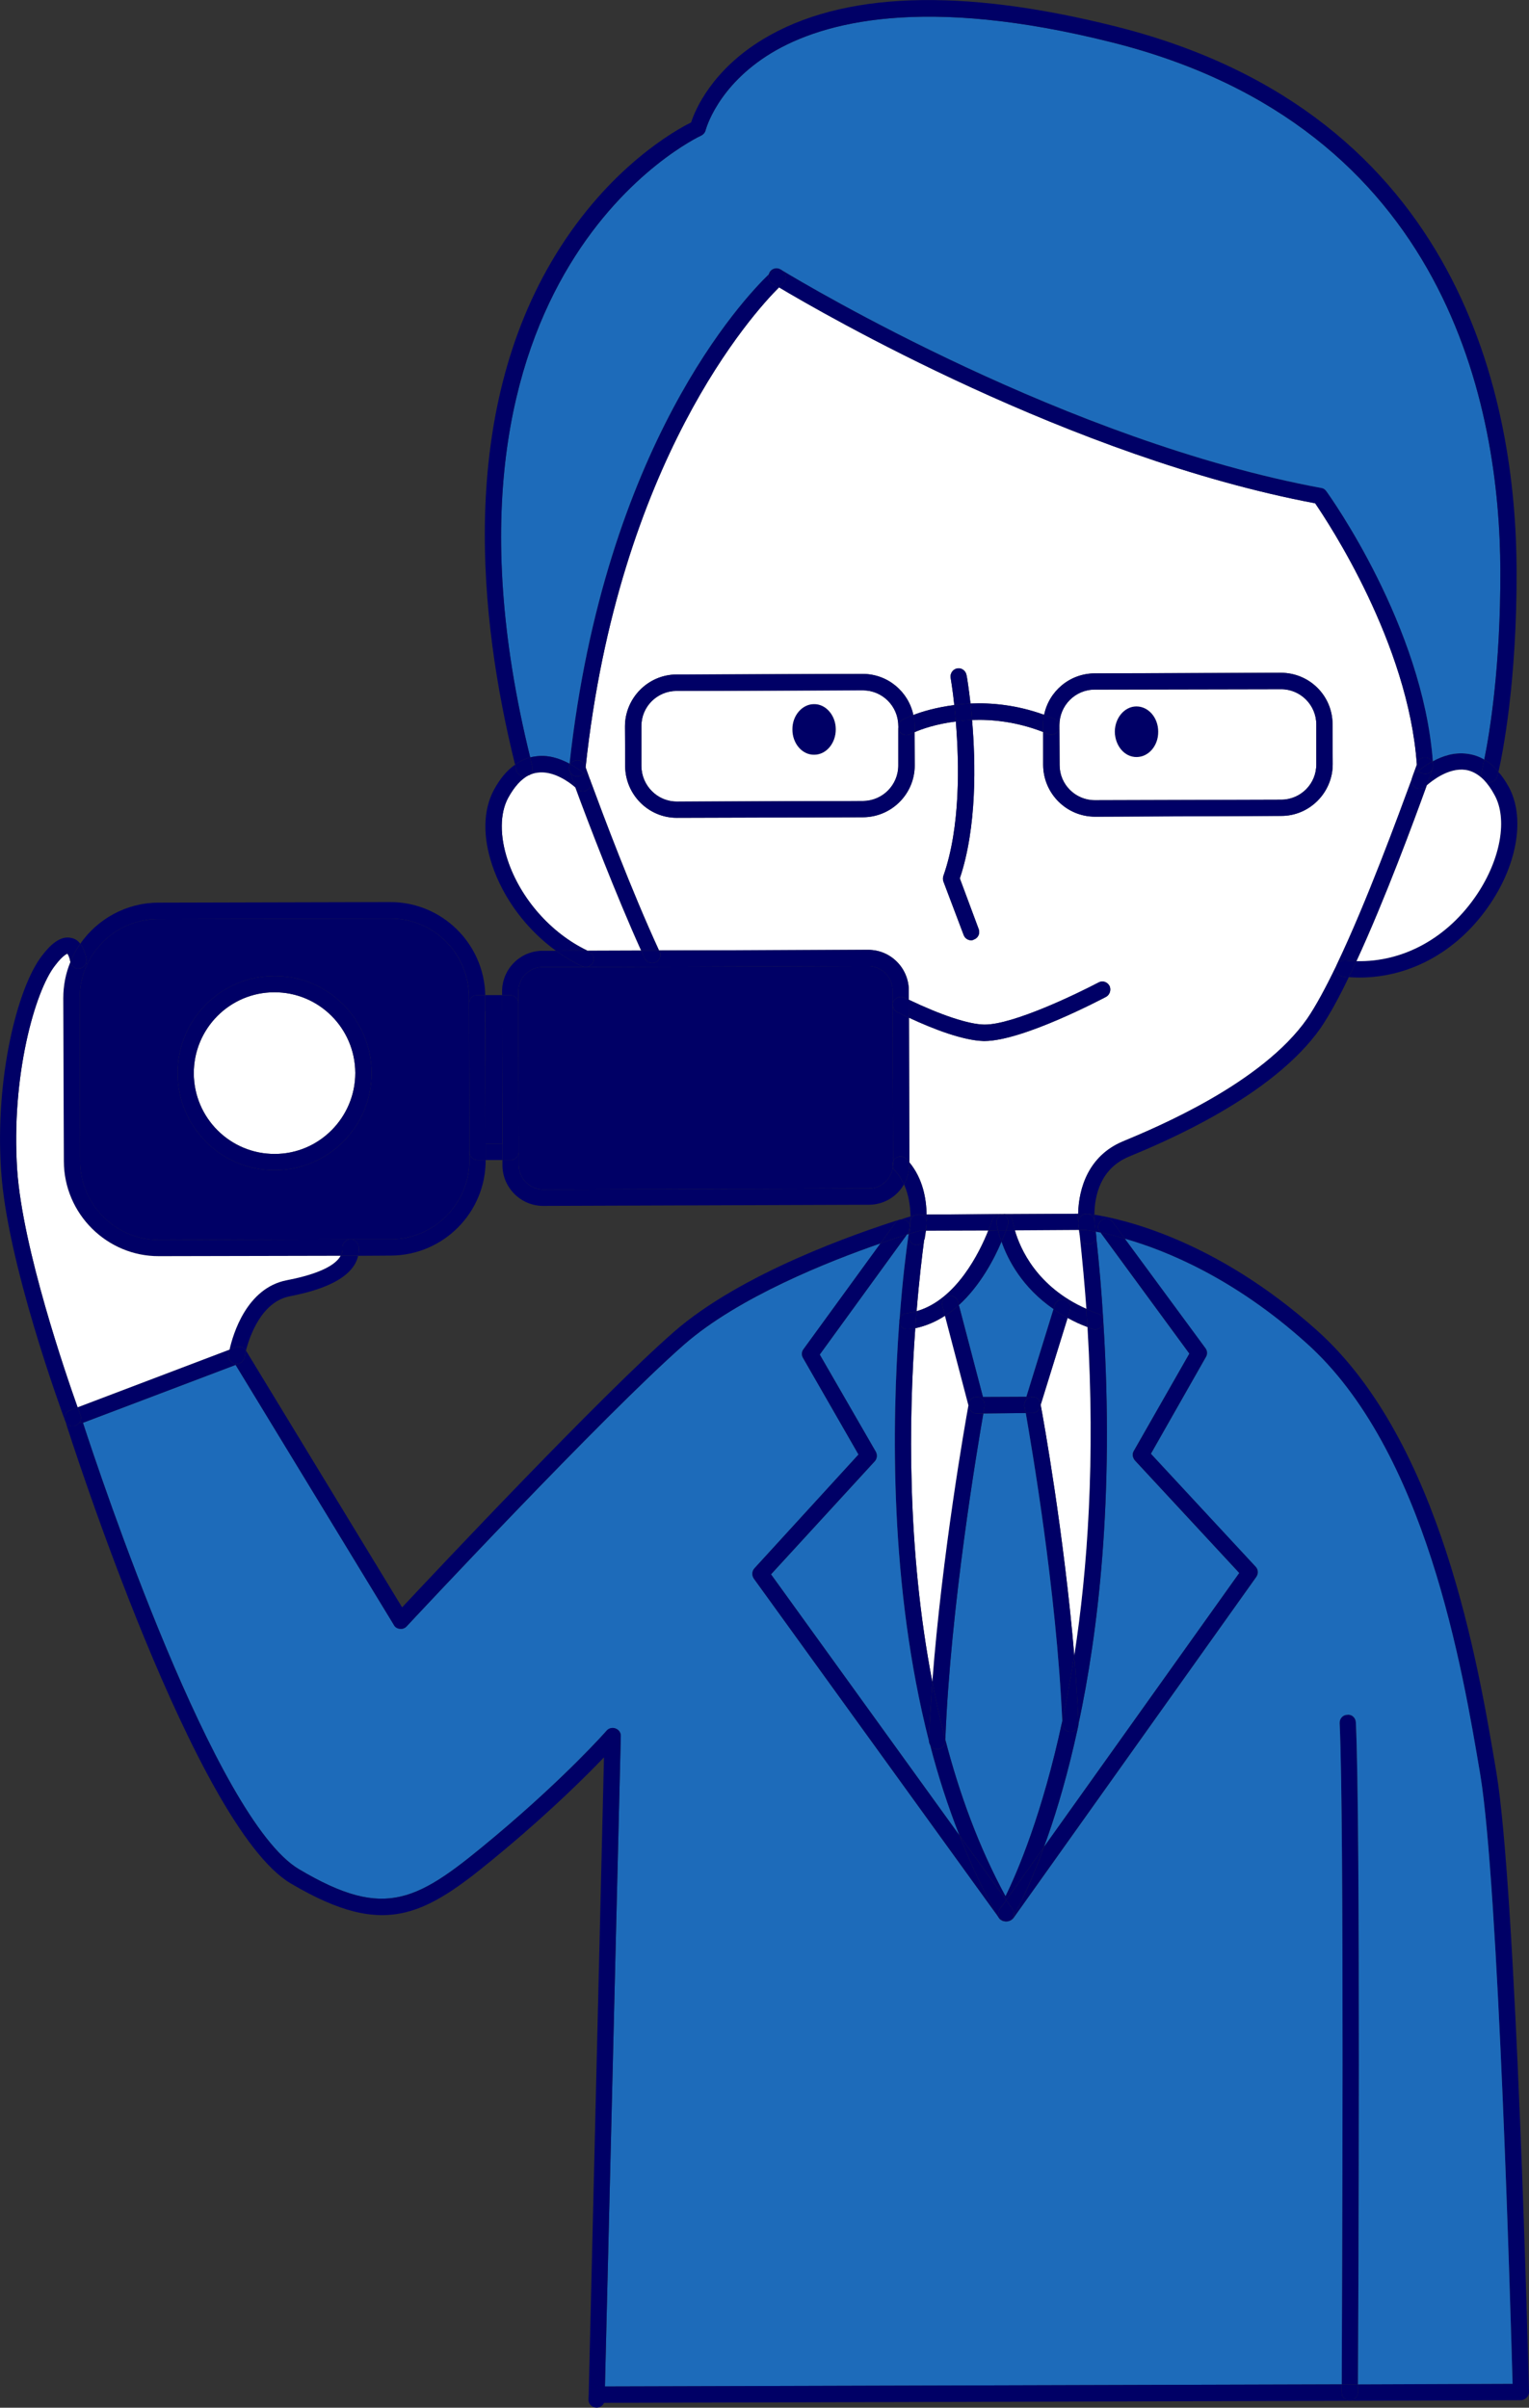 <?xml version="1.0" encoding="UTF-8"?> <!-- Generator: Adobe Illustrator 16.0.0, SVG Export Plug-In . SVG Version: 6.00 Build 0) --> <svg xmlns="http://www.w3.org/2000/svg" xmlns:xlink="http://www.w3.org/1999/xlink" id="レイヤー_1" x="0px" y="0px" width="80px" height="126px" viewBox="0 0 80 126" xml:space="preserve"><rect x="0" y="0" width="80" height="126" fill="#333333" stroke="none"/> <g id="XMLID_1_"> <g id="XMLID_2_"> <path fill="#FFFFFF" d="M32.709,40.098c0.011,1.49,1.221,2.7,2.7,2.7l9.75-0.03c1.49-0.01,2.7-1.22,2.7-2.71l-0.01-1.74 c0.359-0.16,1.12-0.43,2.16-0.56c0.18,2.18,0.25,5.53-0.65,8.081c-0.03,0.09-0.03,0.199,0,0.289l1.06,2.801 c0.061,0.17,0.221,0.279,0.391,0.279c0.05,0,0.1-0.01,0.149-0.04c0.221-0.079,0.33-0.319,0.25-0.54l-0.989-2.659 c0.899-2.69,0.83-6.07,0.64-8.291c1.08-0.04,2.36,0.1,3.72,0.63v1.729c0.011,1.49,1.221,2.7,2.71,2.7l9.75-0.04 c1.48,0,2.69-1.22,2.69-2.71l-0.01-2.09c0-1.49-1.21-2.69-2.7-2.69l-9.75,0.03c-1.311,0.01-2.39,0.94-2.64,2.17 c-1.41-0.51-2.73-0.64-3.851-0.59c-0.1-0.86-0.189-1.42-0.21-1.49c-0.04-0.23-0.26-0.39-0.479-0.35 c-0.24,0.04-0.391,0.27-0.351,0.5c0,0.02,0.101,0.56,0.19,1.42c-0.94,0.12-1.681,0.34-2.141,0.52c-0.26-1.23-1.35-2.15-2.649-2.15 l-9.75,0.03c-1.48,0.01-2.69,1.23-2.69,2.72L32.709,40.098z M30.87,40.798c-0.109-0.311-0.2-0.54-0.229-0.65 c1.72-16,8.76-23.76,10.12-25.11c2.26,1.35,15.279,8.89,28.05,11.3c0.689,1.01,4.88,7.33,5.32,13.67v0.01 c-0.04,0.109-0.12,0.34-0.24,0.66c-0.01,0.029-0.021,0.06-0.03,0.1v0.01c-0.69,1.87-2.35,6.42-3.92,9.7 c-0.01,0.03-0.021,0.05-0.03,0.07c-0.54,1.12-1.06,2.09-1.52,2.76c-2.37,3.38-7.851,5.67-9.65,6.42c-1.78,0.75-2.3,2.43-2.33,3.78 l-3.77,0.02c0,0-0.01,0-0.021,0c-0.04-0.01-0.08-0.01-0.12,0h-0.17c0,0,0,0-0.01,0l-3.84,0.021c-0.01-0.811-0.19-1.87-0.9-2.73 l-0.02-7.569c1.28,0.6,2.83,1.189,3.899,1.22c0.021,0,0.04,0,0.061,0c2.01-0.01,6.17-2.22,6.35-2.311 c0.2-0.109,0.28-0.369,0.181-0.579c-0.12-0.211-0.37-0.29-0.58-0.171c-1.16,0.61-4.46,2.2-5.94,2.2c-0.02,0-0.04,0-0.05,0 c-0.811-0.02-2.21-0.479-3.93-1.3v-0.479c0-1.181-0.96-2.141-2.131-2.131l-10.939,0.03c-1.46-3.17-2.93-7.1-3.561-8.81 c-0.02-0.04-0.029-0.08-0.039-0.12C30.88,40.808,30.88,40.808,30.87,40.798z"></path> <path fill="#000066" d="M77.66,39.748c0.271,0.16,0.521,0.37,0.74,0.65c-0.03,0.13-0.05,0.2-0.05,0.22 c-0.061,0.19-0.23,0.32-0.42,0.32c-0.03,0-0.07,0-0.11-0.01c-0.07-0.021-0.13-0.061-0.18-0.11c-0.11-0.1-0.16-0.26-0.12-0.41 C77.52,40.398,77.57,40.167,77.66,39.748z"></path> <path fill="#000066" d="M74.98,40.028c0-0.06-0.021-0.12-0.05-0.17c0.01-0.01,0.02-0.02,0.04-0.02 C74.97,39.908,74.98,39.968,74.98,40.028z"></path> <path fill="#000066" d="M74.65,41.098c0.15-0.41,0.25-0.7,0.29-0.83c0-0.01,0.01-0.021,0.01-0.03c0.01-0.01,0.01-0.02,0.01-0.03 c0.011-0.02,0.011-0.05,0.021-0.069c0-0.021,0-0.05,0-0.07c0,0,0-0.01,0-0.03v-0.01c0-0.06-0.01-0.12-0.01-0.189 c0.489-0.271,1.13-0.49,1.81-0.391c0.311,0.04,0.61,0.141,0.88,0.3c-0.09,0.42-0.14,0.65-0.14,0.66 c-0.04,0.15,0.01,0.311,0.12,0.41c-0.3-0.3-0.62-0.479-0.971-0.53C75.77,40.167,74.89,40.888,74.65,41.098z"></path> <path fill="#000066" d="M74.57,40.498c-0.14,0-0.26-0.06-0.34-0.159c0.16-0.141,0.4-0.32,0.7-0.48c0.029,0.05,0.05,0.11,0.05,0.17 v0.01c0,0.021,0,0.03,0,0.03c0,0.021,0,0.05,0,0.07c-0.01,0.02-0.01,0.05-0.021,0.069c0,0.011,0,0.021-0.01,0.03 c0,0.01-0.01,0.021-0.01,0.03c-0.07,0.13-0.2,0.22-0.35,0.229C74.58,40.498,74.57,40.498,74.57,40.498z"></path> <path fill="#000066" d="M73.98,40.558c0.01-0.021,0.1-0.101,0.25-0.22c0.08,0.1,0.2,0.159,0.34,0.159c0,0,0.01,0,0.021,0 c0.149-0.01,0.279-0.1,0.35-0.229c-0.04,0.13-0.14,0.42-0.29,0.83c-0.04,0.04-0.06,0.06-0.06,0.06c-0.171,0.16-0.44,0.17-0.61,0 c-0.1-0.1-0.14-0.24-0.12-0.37v-0.01c0.01-0.04,0.021-0.07,0.03-0.1C73.919,40.627,73.95,40.588,73.98,40.558z"></path> <path fill="#000066" d="M74.16,39.928c0.07-0.221,0.32-0.34,0.54-0.261c0.101,0.03,0.181,0.11,0.23,0.19 c-0.3,0.16-0.54,0.34-0.7,0.48c-0.05-0.07-0.09-0.15-0.09-0.24c0-0.03-0.01-0.061-0.01-0.08v-0.01 C74.15,39.958,74.16,39.938,74.16,39.928z"></path> <path fill="#000066" d="M73.89,40.678c0.12-0.32,0.2-0.551,0.24-0.66c0,0.02,0.01,0.05,0.01,0.08c0,0.09,0.04,0.17,0.09,0.24 c-0.15,0.119-0.24,0.199-0.25,0.22C73.95,40.588,73.919,40.627,73.89,40.678z"></path> <path fill="#000066" d="M71.15,51.158c-0.19,0-0.38-0.01-0.58-0.02c0.14-0.28,0.271-0.561,0.4-0.84 c2.47,0.06,4.8-1.23,6.319-3.511c1.23-1.85,1.601-3.939,0.9-5.189c-0.17-0.32-0.36-0.58-0.55-0.78c0.05,0.05,0.109,0.09,0.18,0.11 c0.04,0.01,0.08,0.01,0.11,0.01c0.189,0,0.359-0.13,0.42-0.32c0-0.02,0.02-0.09,0.05-0.22c0.2,0.22,0.37,0.479,0.54,0.78 c0.85,1.56,0.479,3.949-0.94,6.08C76.35,49.738,73.84,51.148,71.15,51.158z"></path> <path fill="#FFFFFF" d="M77.29,46.788c-1.52,2.28-3.85,3.57-6.319,3.511c1.51-3.271,3.029-7.4,3.68-9.2 c0.24-0.21,1.12-0.931,2.02-0.811c0.351,0.051,0.671,0.23,0.971,0.53c0.189,0.2,0.38,0.46,0.55,0.78 C78.89,42.848,78.52,44.938,77.29,46.788z"></path> <path fill="#000066" d="M70.2,124.778c0.01-3.61,0.141-29.33-0.109-34.6c-0.011-0.24,0.17-0.44,0.409-0.44 c0.23-0.03,0.431,0.16,0.44,0.4c0.25,5.279,0.13,30.95,0.11,34.64H70.2z"></path> <path fill="#000066" d="M70.97,50.298c-0.2,0-0.4-0.011-0.61-0.03c-0.17-0.021-0.34,0.07-0.42,0.22c1.57-3.28,3.229-7.83,3.92-9.7 c-0.02,0.13,0.021,0.271,0.12,0.37c0.17,0.17,0.439,0.16,0.61,0c0,0,0.02-0.02,0.06-0.06C74,42.898,72.48,47.028,70.97,50.298z"></path> <path fill="#000066" d="M69.94,50.488c0.08-0.149,0.25-0.24,0.42-0.22c0.21,0.02,0.41,0.03,0.61,0.03 c-0.13,0.279-0.261,0.56-0.4,0.84c-0.1,0-0.2-0.011-0.3-0.03c-0.23-0.02-0.4-0.23-0.37-0.47c0-0.021,0-0.05,0.01-0.08 C69.919,50.538,69.93,50.518,69.94,50.488z"></path> <path fill="#000066" d="M70.56,125.638c-0.2-0.05-0.36-0.221-0.36-0.44c0-0.02,0-0.16,0-0.42h0.851c0,0.26,0,0.41,0,0.43 c0,0.21-0.17,0.381-0.37,0.431H70.56z"></path> <path fill="#000066" d="M59.47,39.618c-0.63,0.01-1.13-0.59-1.141-1.32c0-0.73,0.511-1.33,1.13-1.33 c0.631,0,1.141,0.59,1.141,1.32C60.61,39.018,60.1,39.618,59.47,39.618z"></path> <path fill="#FFFFFF" d="M59.459,36.968c-0.619,0-1.13,0.6-1.13,1.33c0.011,0.73,0.511,1.33,1.141,1.32c0.63,0,1.14-0.6,1.13-1.33 C60.6,37.558,60.09,36.968,59.459,36.968z M55.43,38.018v-0.07c0-1.02,0.819-1.86,1.84-1.86l9.75-0.02 c1.01-0.01,1.85,0.82,1.85,1.84v2.08c0.011,1.03-0.819,1.86-1.84,1.86l-9.74,0.029c-1.02,0-1.85-0.819-1.85-1.84L55.43,38.018z"></path> <path fill="#000066" d="M57.54,64.458c-0.14-0.189-0.1-0.449,0.091-0.6c0.189-0.14,0.46-0.09,0.59,0.09l0.64,0.88 c-0.51-0.16-0.95-0.26-1.28-0.33h-0.01L57.54,64.458z"></path> <path fill="#1D6BBA" d="M64.84,82.318L54.62,96.658c0.511-1.38,1.061-3.149,1.57-5.33c0.07-0.319,0.15-0.66,0.229-1.01 c0-0.02,0.011-0.05,0.011-0.08c0-0.01,0-0.01,0-0.02c1.01-4.721,1.88-11.761,1.3-21.021c0-0.04,0-0.09-0.01-0.13 c0-0.01,0-0.03,0-0.04c-0.08-1.38-0.2-2.79-0.36-4.26c0-0.04,0-0.09-0.01-0.141c0-0.01,0-0.02,0-0.029c0,0,0-0.021-0.01-0.04 c0-0.03,0-0.061-0.011-0.11c0.07,0.021,0.15,0.03,0.24,0.05h0.01l4.65,6.341l-2.91,5.1c-0.09,0.15-0.06,0.35,0.061,0.49 L64.84,82.318z"></path> <path fill="#000066" d="M57.35,64.598c0,0.01,0,0.02,0,0.029c-0.01-0.02-0.01-0.039-0.01-0.069 C57.35,64.578,57.35,64.598,57.35,64.598z"></path> <path fill="#000066" d="M57.28,64.048c0.01,0.06,0.021,0.119,0.021,0.18C57.29,64.178,57.28,64.118,57.28,64.048z"></path> <path fill="#000066" d="M57.27,63.908c0.01,0.04,0.01,0.07,0.01,0.11C57.27,63.988,57.27,63.948,57.27,63.908z"></path> <path fill="#000066" d="M57.26,63.868v-0.01c0-0.09,0-0.19,0-0.29c1.42,0.22,6.31,1.28,11.64,6.05c6.5,5.811,8.45,17.5,9.39,23.12 c1.051,6.3,1.681,31.36,1.71,32.43c0,0.12-0.04,0.23-0.119,0.301c-0.08,0.09-0.19,0.14-0.311,0.14l-8.89,0.03 c0.2-0.05,0.37-0.221,0.37-0.431c0-0.02,0-0.17,0-0.43l8.09-0.03c-0.101-3.439-0.73-26.069-1.69-31.87 c-0.93-5.52-2.84-17.01-9.12-22.609c-3.75-3.37-7.319-4.83-9.47-5.44l-0.64-0.88c-0.13-0.18-0.4-0.229-0.59-0.09 c-0.19,0.15-0.23,0.41-0.091,0.6l0.03,0.04c-0.09-0.02-0.17-0.029-0.24-0.05c0-0.01,0-0.02-0.01-0.04c0-0.06-0.01-0.12-0.02-0.18 c0-0.061-0.011-0.12-0.021-0.18c0.01-0.011,0.01-0.021,0-0.03c0-0.04,0-0.07-0.01-0.11v-0.01 C57.27,63.888,57.26,63.877,57.26,63.868z"></path> <path fill="#000066" d="M57.169,69.548c-0.09-0.03-0.189-0.061-0.27-0.101c-0.02-0.31-0.05-0.63-0.06-0.95 c0.189,0.091,0.39,0.181,0.609,0.25c0.13,0.051,0.23,0.15,0.271,0.28c0,0.01,0,0.03,0,0.04c0.01,0.04,0.01,0.09,0.01,0.13 c0,0.03-0.01,0.061-0.021,0.09c-0.06,0.181-0.229,0.29-0.399,0.29C57.26,69.578,57.209,69.578,57.169,69.548z"></path> <path fill="#000066" d="M56.95,63.528c0.07,0.01,0.17,0.021,0.311,0.04c0,0.1,0,0.2,0,0.29 C57.22,63.688,57.11,63.568,56.95,63.528z"></path> <path fill="#000066" d="M56.41,63.518c0.03-1.351,0.55-3.03,2.33-3.78c1.8-0.75,7.28-3.04,9.65-6.42 c0.46-0.67,0.979-1.64,1.52-2.76c-0.01,0.03-0.01,0.06-0.01,0.08c-0.03,0.239,0.14,0.45,0.37,0.47c0.1,0.02,0.2,0.03,0.3,0.03 c-0.51,1.069-1.03,2.01-1.479,2.67c-2.521,3.58-8.16,5.95-10.021,6.72c-1.51,0.63-1.8,2.061-1.81,3.04 c-0.141-0.02-0.24-0.03-0.311-0.04c-0.03,0-0.06,0-0.09,0c0-0.01-0.01-0.01-0.01-0.01H56.41z"></path> <path fill="#000066" d="M56.81,64.368h-0.351c-0.01-0.109-0.029-0.22-0.04-0.33c0-0.029,0-0.05,0-0.069 c0-0.221,0.16-0.41,0.381-0.44c0.02,0,0.04,0,0.06,0c0.03,0,0.06,0,0.09,0c0.16,0.04,0.271,0.16,0.311,0.33v0.01 c0,0.01,0.01,0.021,0.01,0.03v0.01c0,0.04,0,0.08,0.01,0.11c0.01,0.01,0.01,0.02,0,0.03c0,0.069,0.01,0.13,0.021,0.18 c0.01,0.06,0.02,0.12,0.02,0.18c0.01,0.021,0.01,0.03,0.01,0.04C57,64.398,56.82,64.368,56.81,64.368z"></path> <path fill="#000066" d="M56.84,68.498c-0.091-1.25-0.21-2.54-0.351-3.859c0.01,0.05,0.021,0.1,0.03,0.149 c0.05,0.19,0.22,0.33,0.42,0.33c0.03,0,0.06,0,0.09-0.01c0.17-0.04,0.3-0.18,0.33-0.34c0.16,1.47,0.28,2.88,0.36,4.26 c-0.04-0.13-0.141-0.229-0.271-0.28C57.23,68.678,57.03,68.588,56.84,68.498z"></path> <path fill="#000066" d="M56.459,64.368h0.351c0.01,0,0.189,0.03,0.52,0.08c0.011,0.05,0.011,0.08,0.011,0.11s0,0.05,0.01,0.069 c0.01,0.051,0.01,0.101,0.01,0.141c-0.03,0.16-0.16,0.3-0.33,0.34c-0.03,0.01-0.06,0.01-0.09,0.01c-0.2,0-0.37-0.14-0.42-0.33 c-0.01-0.05-0.021-0.1-0.03-0.149c-0.01-0.03-0.01-0.07-0.01-0.101c0-0.01,0-0.02-0.01-0.029c-0.011-0.03-0.011-0.061-0.011-0.101 C56.459,64.398,56.459,64.377,56.459,64.368z"></path> <path fill="#000066" d="M56.47,64.508c0.01,0.01,0.01,0.02,0.01,0.029C56.47,64.528,56.47,64.518,56.47,64.508z"></path> <path fill="#000066" d="M56.419,64.038c0.011,0.11,0.03,0.221,0.04,0.33h-0.01C56.44,64.258,56.43,64.148,56.419,64.038z"></path> <path fill="#000066" d="M56.459,64.368c0,0.01,0,0.03,0,0.04c-0.01-0.01-0.01-0.03-0.01-0.04H56.459z"></path> <path fill="#000066" d="M56.209,86.638c0.7-4.54,1.101-10.271,0.69-17.19c0.08,0.04,0.18,0.07,0.27,0.101 c0.04,0.029,0.091,0.029,0.141,0.029c0.17,0,0.34-0.109,0.399-0.29c0.011-0.029,0.021-0.06,0.021-0.09 c0.58,9.26-0.29,16.3-1.3,21.021c0-0.011,0-0.021,0-0.03C56.38,89.018,56.3,87.818,56.209,86.638z"></path> <path fill="#000066" d="M56.41,63.518h0.44c0,0,0.01,0,0.01,0.01c-0.02,0-0.04,0-0.06,0c-0.221,0.03-0.381,0.22-0.381,0.44 C56.41,63.818,56.4,63.667,56.41,63.518z"></path> <path fill="#000066" d="M52.64,63.538l3.77-0.02c-0.01,0.149,0,0.3,0.01,0.45c0,0.02,0,0.04,0,0.069 c0.011,0.11,0.021,0.221,0.03,0.33l-3.35,0.021c-0.08-0.28-0.11-0.46-0.12-0.49C52.95,63.708,52.81,63.568,52.64,63.538z"></path> <path fill="#FFFFFF" d="M56.209,86.638c-0.54-6.36-1.619-12.38-1.76-13.12l1.41-4.55c0.32,0.18,0.66,0.34,1.04,0.479 C57.31,76.368,56.91,82.098,56.209,86.638z"></path> <path fill="#000066" d="M56.01,90.627c-0.23,0.011-0.42-0.18-0.431-0.409c0-0.051,0-0.101,0-0.15c0.221-1.05,0.431-2.2,0.63-3.43 c0.091,1.18,0.171,2.38,0.221,3.55c0,0.01,0,0.02,0,0.03c0,0.01,0,0.01,0,0.02c0,0.03-0.011,0.061-0.011,0.08 c-0.05,0.17-0.21,0.3-0.399,0.31H56.01z"></path> <path fill="#000066" d="M55.86,68.968c-0.27-0.141-0.52-0.29-0.74-0.46l0.061-0.21c0.069-0.21,0.31-0.351,0.529-0.28 c0.221,0.07,0.351,0.31,0.28,0.54L55.86,68.968z"></path> <path fill="#000066" d="M54.58,38.308v-0.36c0-0.18,0.011-0.36,0.051-0.54c0.189,0.07,0.359,0.14,0.539,0.21 c0.16,0.08,0.261,0.23,0.261,0.4c0,0.05-0.011,0.11-0.04,0.17c-0.061,0.16-0.221,0.25-0.38,0.26c-0.061,0-0.11-0.01-0.17-0.03 C54.75,38.378,54.66,38.338,54.58,38.308z"></path> <path fill="#000066" d="M54.58,40.038v-1.729c0.08,0.03,0.17,0.07,0.261,0.11c0.06,0.02,0.109,0.03,0.17,0.03 c0.159-0.01,0.319-0.1,0.38-0.26c0.029-0.06,0.04-0.12,0.04-0.17l0.01,2.02c0,1.021,0.83,1.84,1.85,1.84l9.74-0.029 c1.021,0,1.851-0.83,1.84-1.86v-2.08c0-1.02-0.84-1.85-1.85-1.84l-9.75,0.02c-1.021,0-1.84,0.84-1.84,1.86v0.07 c0-0.17-0.101-0.32-0.261-0.4c-0.18-0.07-0.35-0.14-0.539-0.21c0.25-1.23,1.329-2.16,2.64-2.17l9.75-0.03c1.49,0,2.7,1.2,2.7,2.69 l0.01,2.09c0,1.49-1.21,2.71-2.69,2.71l-9.75,0.04C55.8,42.738,54.59,41.528,54.58,40.038z"></path> <path fill="#000066" d="M53.94,73.108c-0.07,0.01-0.14,0.05-0.2,0.1l-0.04-0.109l1.42-4.59c0.221,0.17,0.471,0.319,0.74,0.46 l-1.41,4.55c0-0.04-0.01-0.07-0.01-0.07C54.4,73.208,54.18,73.058,53.94,73.108z"></path> <path fill="#000066" d="M53.669,73.948c-0.05-0.21-0.069-0.33-0.069-0.34c-0.03-0.16,0.04-0.31,0.14-0.4 c0.061-0.05,0.13-0.09,0.2-0.1c0.24-0.05,0.46,0.1,0.5,0.34c0,0,0.01,0.03,0.01,0.07l-0.04,0.14c-0.05,0.17-0.21,0.29-0.399,0.29 H53.669z"></path> <path fill="#000066" d="M54.41,73.658l0.04-0.14c0.141,0.74,1.22,6.76,1.76,13.12c-0.199,1.229-0.409,2.38-0.63,3.43 c-0.31-6.9-1.62-14.43-1.91-16.12h0.341C54.2,73.948,54.36,73.828,54.41,73.658z"></path> <path fill="#FFFFFF" d="M53.1,64.388l3.35-0.021c0,0.01,0,0.03,0.01,0.04c0,0.04,0,0.07,0.011,0.101c0,0.01,0,0.02,0.01,0.029 c0,0.03,0,0.07,0.01,0.101c0.141,1.319,0.26,2.609,0.351,3.859C54.24,67.348,53.37,65.328,53.1,64.388z"></path> <path fill="#1D6BBA" d="M52.61,99.238c-1.39-2.56-2.41-5.35-3.15-8.2c0.271-6.96,1.681-15.279,1.99-17.069l2.22-0.021 c0.29,1.69,1.601,9.22,1.91,16.12C54.54,94.928,53.23,97.978,52.61,99.238z"></path> <path fill="#000066" d="M52.65,99.438l1.97-2.78c-0.87,2.41-1.59,3.62-1.63,3.7c-0.01,0.01-0.01,0.02-0.02,0.02 c0.1-0.149,0.1-0.34-0.011-0.5L52.65,99.438z"></path> <path fill="#000066" d="M52.959,100.388c0,0,0-0.011,0.011-0.011L52.959,100.388z"></path> <path fill="#000066" d="M53.02,100.388c-0.08,0.09-0.18,0.149-0.29,0.16c0.04-0.011,0.07-0.021,0.1-0.04 c0.011-0.011,0.03-0.021,0.04-0.03c0,0,0.011-0.01,0.021-0.01c0.02-0.021,0.04-0.04,0.05-0.051c0.01-0.01,0.02-0.02,0.02-0.029 l0.011-0.011c0.01,0,0.01-0.01,0.02-0.02c0.04-0.08,0.76-1.29,1.63-3.7l10.221-14.34l-5.46-5.89c-0.12-0.141-0.15-0.34-0.061-0.49 l2.91-5.1l-4.65-6.341c0.33,0.07,0.771,0.17,1.28,0.33l4.21,5.721c0.1,0.13,0.12,0.31,0.03,0.46l-2.88,5.069l5.479,5.91 c0.141,0.15,0.15,0.37,0.03,0.54L53.02,100.388z"></path> <path fill="#000066" d="M55.12,68.508c-1.64-1.131-2.39-2.58-2.72-3.53c0.1-0.23,0.18-0.43,0.24-0.59h0.46 c0.27,0.939,1.14,2.96,3.74,4.109c0.01,0.32,0.04,0.641,0.06,0.95c-0.38-0.14-0.72-0.3-1.04-0.479l0.13-0.41 c0.07-0.23-0.06-0.47-0.28-0.54c-0.22-0.07-0.46,0.07-0.529,0.28L55.12,68.508z"></path> <path fill="#000066" d="M52.669,100.558c0.021,0,0.04,0,0.061-0.01C52.709,100.558,52.69,100.558,52.669,100.558z"></path> <path fill="#000066" d="M52.32,99.888l0.33-0.45l0.31,0.439c0.11,0.16,0.11,0.351,0.011,0.5c-0.011,0-0.011,0.011-0.011,0.011 c0,0.01-0.01,0.02-0.02,0.029c-0.01,0.011-0.03,0.03-0.05,0.051c-0.01,0-0.021,0.01-0.021,0.01c-0.01,0.01-0.029,0.02-0.04,0.03 c-0.029,0.02-0.06,0.029-0.1,0.04c-0.021,0.01-0.04,0.01-0.061,0.01c-0.01,0-0.02,0-0.029,0c0,0-0.01,0-0.021,0 c-0.029,0-0.06,0-0.09-0.021c-0.04-0.02-0.07-0.04-0.11-0.06C52.23,100.348,52.19,100.078,52.32,99.888z"></path> <path fill="#000066" d="M52.65,99.438l-0.11-0.15l0.07-0.05c0.62-1.26,1.93-4.31,2.97-9.17c0,0.05,0,0.1,0,0.15 c0.011,0.229,0.2,0.42,0.431,0.409h0.01c0.189-0.01,0.35-0.14,0.399-0.31c-0.079,0.35-0.159,0.69-0.229,1.01 c-0.51,2.181-1.06,3.95-1.57,5.33L52.65,99.438z"></path> <path fill="#000066" d="M52.62,63.538H52.5C52.54,63.528,52.58,63.528,52.62,63.538z"></path> <path fill="#1D6BBA" d="M25.93,96.078c-4.07,3.41-5.71,4.46-10.29,1.74c-4.38-2.6-10.37-20.5-11.3-23.36l7.989-3.029l8.28,13.609 c0.06,0.12,0.18,0.19,0.31,0.2c0.141,0.021,0.271-0.03,0.36-0.13c0.101-0.11,10.311-11.06,14.521-14.75 c2.84-2.48,7.55-4.35,10.27-5.29l-4.03,5.54c-0.1,0.13-0.109,0.32-0.02,0.46l2.899,5.05l-5.439,5.95 c-0.14,0.15-0.15,0.37-0.04,0.54l12.76,17.66c0.021,0.03,0.03,0.05,0.05,0.08l0.03,0.04c0.01,0.01,0.03,0.04,0.04,0.05 c0.03,0.02,0.05,0.04,0.08,0.05c0.04,0.03,0.08,0.05,0.13,0.05c0.03,0.021,0.061,0.021,0.09,0.021c0.011,0,0.021,0,0.021,0 c0.01,0,0.02,0,0.029,0c0.021,0,0.04,0,0.061-0.01c0.11-0.011,0.21-0.07,0.29-0.16l12.71-17.86c0.12-0.17,0.11-0.39-0.03-0.54 l-5.479-5.91l2.88-5.069c0.09-0.15,0.069-0.33-0.03-0.46l-4.21-5.721c2.15,0.61,5.72,2.07,9.47,5.44 c6.28,5.6,8.19,17.09,9.12,22.609c0.96,5.801,1.59,28.431,1.69,31.87l-8.09,0.03c0.02-3.689,0.14-29.36-0.11-34.64 c-0.01-0.24-0.21-0.431-0.44-0.4c-0.239,0-0.42,0.2-0.409,0.44c0.25,5.27,0.119,30.989,0.109,34.6l-38.55,0.11l0.83-34.03 c0.01-0.17-0.1-0.34-0.271-0.4c-0.159-0.069-0.359-0.02-0.47,0.11C31.72,90.598,29.62,92.978,25.93,96.078z"></path> <path fill="#1D6BBA" d="M50.169,68.298c1.12-1.021,1.851-2.421,2.23-3.32c0.33,0.95,1.08,2.399,2.72,3.53l-1.42,4.59l-2.27,0.01 L50.169,68.298z"></path> <path fill="#000066" d="M52.74,64.088c0.07-0.23-0.06-0.471-0.29-0.53c0.01-0.01,0.03-0.021,0.05-0.021h0.12 c0.011,0,0.021,0,0.021,0c0.17,0.03,0.31,0.17,0.34,0.36c0.01,0.03,0.04,0.21,0.12,0.49h-0.46 C52.69,64.228,52.73,64.118,52.74,64.088z"></path> <path fill="#000066" d="M52.44,63.558c-0.04-0.021-0.07-0.021-0.11-0.021h0.17c-0.02,0-0.04,0.011-0.05,0.021 C52.45,63.558,52.45,63.558,52.44,63.558z"></path> <path fill="#000066" d="M52.14,64.028c-0.03-0.22,0.1-0.41,0.3-0.47c0.01,0,0.01,0,0.01,0c0.23,0.06,0.36,0.3,0.29,0.53 c-0.01,0.029-0.05,0.14-0.1,0.3h-0.42C52.16,64.188,52.15,64.058,52.14,64.028z"></path> <path fill="#000066" d="M52.22,64.388h0.42c-0.061,0.16-0.141,0.359-0.24,0.59C52.31,64.748,52.25,64.548,52.22,64.388z"></path> <path fill="#000066" d="M51.919,63.838c0.061-0.181,0.23-0.301,0.4-0.301c0.01,0,0.01,0,0.01,0c0.04,0,0.07,0,0.11,0.021 c-0.2,0.06-0.33,0.25-0.3,0.47c0.01,0.03,0.02,0.16,0.08,0.36l-0.511,0.01C51.85,64.058,51.919,63.848,51.919,63.838z"></path> <path fill="#000066" d="M50.86,37.678c-0.03-0.31-0.05-0.6-0.08-0.86c1.12-0.05,2.44,0.08,3.851,0.59 c-0.04,0.18-0.051,0.36-0.051,0.54v0.36C53.22,37.778,51.94,37.638,50.86,37.678z"></path> <path fill="#000066" d="M51.1,73.968c-0.2,0-0.37-0.141-0.41-0.33l-0.021-0.09c0.011-0.061,0.011-0.08,0.011-0.091 c0.04-0.229,0.26-0.39,0.5-0.35c0.229,0.05,0.38,0.27,0.34,0.5c0,0.01-0.03,0.14-0.07,0.36H51.1z"></path> <path fill="#000066" d="M52.2,100.268c-0.77-1.351-1.43-2.771-2.01-4.23l2.35,3.25l0.11,0.15l-0.33,0.45 c-0.13,0.189-0.09,0.46,0.1,0.59c0.04,0.02,0.07,0.04,0.11,0.06c-0.05,0-0.09-0.02-0.13-0.05c-0.03-0.01-0.05-0.03-0.08-0.05 c-0.01-0.01-0.03-0.04-0.04-0.05l-0.03-0.04C52.23,100.318,52.22,100.298,52.2,100.268z"></path> <path fill="#000066" d="M50.669,73.548l-1.229-4.69c0.26-0.16,0.5-0.36,0.729-0.56l1.261,4.81l2.27-0.01l0.04,0.109 c-0.1,0.091-0.17,0.24-0.14,0.4c0,0.01,0.02,0.13,0.069,0.34l-2.22,0.021c0.04-0.221,0.07-0.351,0.07-0.36 c0.04-0.23-0.11-0.45-0.34-0.5c-0.24-0.04-0.46,0.12-0.5,0.35C50.68,73.468,50.68,73.488,50.669,73.548z"></path> <path fill="#000066" d="M49.36,46.127c-0.03-0.09-0.03-0.199,0-0.289c0.9-2.551,0.83-5.9,0.65-8.081 c0.26-0.04,0.55-0.07,0.85-0.08c0.19,2.22,0.26,5.6-0.64,8.291l0.989,2.659c0.08,0.221-0.029,0.461-0.25,0.54 c-0.05,0.03-0.1,0.04-0.149,0.04c-0.17,0-0.33-0.109-0.391-0.279L49.36,46.127z"></path> <path fill="#000066" d="M50.01,37.758c-0.03-0.32-0.051-0.61-0.08-0.86c0.26-0.04,0.55-0.07,0.85-0.08 c0.03,0.26,0.05,0.55,0.08,0.86C50.56,37.688,50.27,37.718,50.01,37.758z"></path> <path fill="#000066" d="M49.93,36.898c-0.09-0.86-0.19-1.4-0.19-1.42c-0.04-0.23,0.11-0.46,0.351-0.5 c0.22-0.04,0.439,0.12,0.479,0.35c0.021,0.07,0.11,0.63,0.21,1.49C50.48,36.828,50.19,36.858,49.93,36.898z"></path> <path fill="#000066" d="M49.31,68.348c-0.061-0.23,0.08-0.46,0.3-0.521c0.23-0.06,0.46,0.07,0.521,0.311l0.039,0.16 c-0.229,0.199-0.47,0.399-0.729,0.56L49.31,68.348z"></path> <path fill="#000066" d="M48.78,88.008c0.51-6.681,1.73-13.601,1.89-14.46l0.021,0.09c0.04,0.189,0.21,0.33,0.41,0.33h0.35 c-0.31,1.79-1.72,10.109-1.99,17.069C49.2,90.028,48.97,89.018,48.78,88.008z"></path> <path fill="#000066" d="M48.6,91.098c0.04-1.01,0.109-2.05,0.18-3.09c0.19,1.01,0.42,2.02,0.68,3.029c0,0.03,0,0.061,0,0.101 c-0.01,0.22-0.199,0.399-0.43,0.399h-0.01c-0.15,0-0.271-0.08-0.351-0.199c0,0,0-0.011-0.01-0.021c-0.02-0.07-0.04-0.14-0.06-0.21 C48.6,91.098,48.6,91.098,48.6,91.098z"></path> <path fill="#000066" d="M50.19,96.038c-0.6-1.529-1.11-3.1-1.521-4.699c0.08,0.119,0.2,0.199,0.351,0.199h0.01 c0.23,0,0.42-0.18,0.43-0.399c0-0.04,0-0.07,0-0.101c0.74,2.851,1.761,5.641,3.15,8.2l-0.07,0.05L50.19,96.038z"></path> <path fill="#FFFFFF" d="M48.78,88.008c-1.34-6.94-1.229-13.891-0.89-18.5c0.569-0.12,1.09-0.351,1.55-0.65l1.229,4.69 C50.51,74.408,49.29,81.328,48.78,88.008z"></path> <path fill="#000066" d="M48.6,91.108c0.02,0.07,0.04,0.14,0.06,0.21C48.63,91.258,48.6,91.188,48.6,91.108z"></path> <path fill="#000066" d="M48.48,63.948c0.01-0.12,0.02-0.25,0-0.39l3.84-0.021c-0.17,0-0.34,0.12-0.4,0.301 c0,0.01-0.069,0.22-0.21,0.56l-3.26,0.01c0.01-0.1,0.021-0.22,0.03-0.35c0-0.01,0-0.01,0-0.01c0-0.021,0-0.04,0-0.07 C48.48,63.968,48.48,63.958,48.48,63.948z"></path> <path fill="#000066" d="M48.48,63.948c-0.01-0.189-0.15-0.35-0.35-0.39h0.35C48.5,63.698,48.49,63.828,48.48,63.948z"></path> <path fill="#000066" d="M48.43,64.408c0.029-0.21,0.04-0.33,0.05-0.35c-0.01,0.13-0.021,0.25-0.03,0.35H48.43z"></path> <path fill="#000066" d="M48.43,64.408h0.02c-0.03,0.23-0.06,0.38-0.06,0.4c-0.01,0.04-0.021,0.069-0.04,0.1 C48.38,64.708,48.4,64.538,48.43,64.408z"></path> <path fill="#000066" d="M47.85,38.318v-0.35c0-0.19-0.021-0.37-0.061-0.55c0.46-0.18,1.2-0.4,2.141-0.52 c0.029,0.25,0.05,0.54,0.08,0.86C48.97,37.888,48.209,38.158,47.85,38.318z"></path> <path fill="#000066" d="M47.97,63.568c0.05-0.02,0.09-0.02,0.14-0.01h-0.05C48.03,63.558,48,63.558,47.97,63.568z"></path> <path fill="#FFFFFF" d="M51.709,64.398c-0.449,1.13-1.67,3.63-3.75,4.22c0.131-1.649,0.29-2.93,0.391-3.71 c0.02-0.03,0.03-0.06,0.04-0.1c0-0.021,0.029-0.17,0.06-0.4L51.709,64.398z"></path> <path fill="#000066" d="M47.959,68.618c2.08-0.59,3.301-3.09,3.75-4.22l0.511-0.01c0.029,0.16,0.09,0.359,0.18,0.59 c-0.38,0.899-1.11,2.3-2.23,3.32l-0.039-0.16c-0.061-0.24-0.29-0.37-0.521-0.311c-0.22,0.061-0.36,0.29-0.3,0.521l0.13,0.51 c-0.46,0.3-0.98,0.53-1.55,0.65C47.91,69.198,47.93,68.898,47.959,68.618z"></path> <path fill="#000066" d="M47.56,53.258l-0.01-0.94c1.72,0.82,3.119,1.28,3.93,1.3c0.01,0,0.03,0,0.05,0c1.48,0,4.78-1.59,5.94-2.2 c0.21-0.119,0.46-0.04,0.58,0.171c0.1,0.21,0.02,0.47-0.181,0.579c-0.18,0.091-4.34,2.301-6.35,2.311c-0.021,0-0.04,0-0.061,0 C50.39,54.448,48.84,53.858,47.56,53.258z"></path> <path fill="#000066" d="M47.47,69.568c-0.2,0.01-0.391-0.15-0.42-0.37c0,0,0,0,0-0.01c0-0.061,0-0.12,0.02-0.18 c0.05-0.15,0.19-0.271,0.36-0.28c0.18-0.03,0.359-0.061,0.529-0.11c-0.029,0.28-0.05,0.58-0.069,0.891 c-0.12,0.02-0.24,0.04-0.36,0.06C47.51,69.568,47.49,69.568,47.47,69.568z"></path> <path fill="#000066" d="M47.63,63.917c0.01-0.079,0.01-0.17,0.01-0.26c0.109-0.04,0.2-0.06,0.25-0.08 c-0.13,0.061-0.23,0.17-0.25,0.32C47.64,63.908,47.64,63.908,47.63,63.917z"></path> <path fill="#000066" d="M47.6,64.368c0.01-0.05,0.01-0.109,0.02-0.17c0-0.07,0.011-0.14,0.011-0.22c0-0.021,0-0.03,0-0.04 s0-0.01,0-0.021c0.01-0.01,0.01-0.01,0.01-0.02c0.02-0.15,0.12-0.26,0.25-0.32c0.02,0,0.029-0.01,0.05-0.01c0.01,0,0.02,0,0.03,0 c0.029-0.01,0.06-0.01,0.09-0.01h0.05c0.01,0,0.021,0,0.021,0c0.199,0.04,0.34,0.2,0.35,0.39c0,0.01,0,0.021,0,0.03 c0,0.03,0,0.05,0,0.07c0,0,0,0,0,0.01c-0.01,0.02-0.021,0.14-0.05,0.35H48.12c-0.08,0.021-0.279,0.08-0.55,0.16 C47.58,64.528,47.59,64.458,47.6,64.368z"></path> <path fill="#000066" d="M47,38.038c0-0.15,0.08-0.3,0.221-0.38c0.04-0.01,0.229-0.11,0.569-0.24c0.04,0.18,0.061,0.36,0.061,0.55 v0.35c-0.15,0.06-0.23,0.1-0.23,0.1c-0.21,0.11-0.47,0.03-0.58-0.18C47.01,38.178,47,38.108,47,38.038z"></path> <path fill="#000066" d="M47.64,63.658c-0.01-0.5-0.08-1.1-0.34-1.68c0.18-0.311,0.279-0.68,0.279-1.07v-0.08 c0.71,0.86,0.891,1.92,0.9,2.73h-0.35c0,0-0.011,0-0.021,0c-0.05-0.01-0.09-0.01-0.14,0.01c-0.011,0-0.021,0-0.03,0 c-0.021,0-0.03,0.01-0.05,0.01C47.84,63.598,47.75,63.618,47.64,63.658z"></path> <path fill="#000066" d="M47.63,63.978c0,0.08-0.011,0.149-0.011,0.22c0-0.03-0.01-0.05-0.01-0.08 C47.62,64.058,47.62,64.008,47.63,63.978z"></path> <path fill="#000066" d="M47.62,64.198c-0.01,0.061-0.01,0.12-0.02,0.17c-0.01,0.03-0.021,0.05-0.04,0.07 c0.02-0.13,0.03-0.23,0.05-0.32C47.61,64.148,47.62,64.167,47.62,64.198z"></path> <path fill="#000066" d="M47.54,64.588c0-0.061,0.011-0.101,0.021-0.141c0,0,0,0,0-0.01c0.02-0.021,0.03-0.04,0.04-0.07 c-0.01,0.09-0.021,0.16-0.03,0.2C47.56,64.578,47.55,64.578,47.54,64.588z"></path> <path fill="#000066" d="M47.88,65.138c-0.23-0.05-0.37-0.28-0.32-0.511c0,0,0-0.02,0.01-0.06c0.271-0.08,0.47-0.14,0.55-0.16 h0.311c-0.03,0.13-0.05,0.3-0.08,0.5c-0.061,0.141-0.21,0.24-0.38,0.24C47.94,65.148,47.91,65.138,47.88,65.138z"></path> <path fill="#000066" d="M47.54,64.488c0.011-0.01,0.011-0.02,0.021-0.04c-0.01,0.04-0.021,0.08-0.021,0.141 c-0.029,0-0.06,0.01-0.09,0.02L47.54,64.488z"></path> <path fill="#000066" d="M48.6,91.098c-2.061-8.08-1.94-16.59-1.55-21.9c0.029,0.22,0.22,0.38,0.42,0.37c0.02,0,0.04,0,0.06,0 c0.12-0.02,0.24-0.04,0.36-0.06c-0.34,4.609-0.45,11.56,0.89,18.5C48.709,89.048,48.64,90.088,48.6,91.098z"></path> <path fill="#000066" d="M47.07,69.008c0.15-2.051,0.35-3.591,0.47-4.42c0.011-0.011,0.021-0.011,0.03-0.021 c-0.01,0.04-0.01,0.06-0.01,0.06c-0.05,0.23,0.09,0.461,0.32,0.511c0.029,0,0.06,0.01,0.09,0.01c0.17,0,0.319-0.1,0.38-0.24 c-0.101,0.78-0.26,2.061-0.391,3.71c-0.17,0.05-0.35,0.08-0.529,0.11C47.26,68.738,47.12,68.858,47.07,69.008z"></path> <path fill="#000066" d="M46.83,60.638c0.17-0.16,0.44-0.15,0.601,0.02c0.05,0.061,0.109,0.12,0.149,0.17v0.08 c0,0.391-0.1,0.76-0.279,1.07c-0.12-0.26-0.28-0.51-0.49-0.74c-0.05-0.04-0.07-0.1-0.09-0.16c0-0.05,0.01-0.109,0.01-0.17v-0.13 C46.75,60.728,46.78,60.678,46.83,60.638z"></path> <path fill="#000066" d="M46.75,52.398c0.101-0.2,0.36-0.3,0.57-0.19c0.08,0.04,0.16,0.07,0.23,0.11l0.01,0.94 c-0.22-0.101-0.42-0.19-0.61-0.29c-0.16-0.08-0.24-0.23-0.24-0.391C46.709,52.518,46.72,52.458,46.75,52.398z"></path> <path fill="#000066" d="M47.45,63.888c-0.1-0.07-0.21-0.09-0.319-0.07c0.21-0.07,0.369-0.12,0.51-0.16c0,0.09,0,0.181-0.01,0.26 c0,0.011,0,0.011,0,0.021s0,0.02,0,0.04c-0.011,0.03-0.011,0.08-0.021,0.14C47.58,64.028,47.53,63.948,47.45,63.888z"></path> <path fill="#000066" d="M46.07,65.068l0.78-1.08c0.06-0.09,0.149-0.14,0.24-0.17c0.02,0,0.02,0,0.029,0h0.011 c0.109-0.02,0.22,0,0.319,0.07c0.08,0.06,0.13,0.14,0.16,0.229c-0.02,0.09-0.03,0.19-0.05,0.32c0,0.01,0,0.01,0,0.01 c-0.01,0.021-0.01,0.03-0.021,0.04l-0.09,0.12C47.09,64.718,46.62,64.877,46.07,65.068z"></path> <path fill="#1D6BBA" d="M45.82,75.968l-2.93-5.08l4.56-6.28c0.03-0.01,0.061-0.02,0.09-0.02c-0.12,0.829-0.319,2.369-0.47,4.42 c-0.02,0.06-0.02,0.119-0.02,0.18c0,0.01,0,0.01,0,0.01c-0.391,5.311-0.511,13.82,1.55,21.9c0,0,0,0,0,0.01 c0,0.08,0.03,0.15,0.06,0.21c0.01,0.01,0.01,0.021,0.01,0.021c0.41,1.6,0.921,3.17,1.521,4.699l-9.85-13.649l5.43-5.92 C45.89,76.338,45.91,76.127,45.82,75.968z"></path> <path fill="#000066" d="M46.83,60.638c-0.05,0.04-0.08,0.09-0.1,0.14l-0.03-8.2h0.01c0,0.16,0.08,0.311,0.24,0.391 c0.19,0.1,0.391,0.189,0.61,0.29l0.02,7.569c-0.04-0.05-0.1-0.109-0.149-0.17C47.27,60.488,47,60.478,46.83,60.638z"></path> <path fill="#000066" d="M46.72,61.078c-0.04-0.09-0.03-0.2,0.01-0.3v0.13C46.73,60.968,46.72,61.028,46.72,61.078z"></path> <path fill="#000066" d="M28.39,50.608h2.25h0.01l14.78-0.05c0.7,0,1.27,0.569,1.27,1.28v0.739l0.03,8.2 c-0.04,0.1-0.05,0.21-0.01,0.3c-0.09,0.63-0.61,1.12-1.261,1.12l-17.04,0.05c-0.699,0-1.27-0.569-1.279-1.27v-0.69c0,0,0,0,0-0.01 l-0.021-7.78v-0.609C27.11,51.188,27.69,50.608,28.39,50.608z"></path> <path fill="#000066" d="M39.48,82.068l5.439-5.95l-2.899-5.05c-0.09-0.14-0.08-0.33,0.02-0.46l4.03-5.54 c0.55-0.19,1.021-0.35,1.38-0.46l-4.56,6.28l2.93,5.08c0.09,0.159,0.07,0.37-0.05,0.5l-5.43,5.92l9.85,13.649 c0.58,1.46,1.24,2.88,2.01,4.23l-12.76-17.66C39.33,82.438,39.34,82.218,39.48,82.068z"></path> <path fill="#000066" d="M42.6,39.498c-0.63,0.011-1.141-0.59-1.141-1.32c-0.01-0.73,0.511-1.33,1.131-1.33 c0.619-0.01,1.14,0.59,1.14,1.32S43.23,39.498,42.6,39.498z"></path> <path fill="#FFFFFF" d="M41.459,38.178c0,0.73,0.511,1.331,1.141,1.32c0.63,0,1.13-0.6,1.13-1.33s-0.521-1.33-1.14-1.32 C41.97,36.848,41.45,37.448,41.459,38.178z M45.16,41.917l-9.75,0.03c-1.01,0-1.84-0.83-1.85-1.85v-2.09 c-0.01-1.02,0.82-1.85,1.84-1.85l9.75-0.03c1.01,0,1.84,0.82,1.85,1.84v0.07v2.02C47,41.078,46.18,41.908,45.16,41.917z"></path> <path fill="#000066" d="M40.98,14.818c0.17-0.15,0.189-0.42,0.03-0.6c-0.021-0.02-0.04-0.04-0.07-0.06 c1.25,0.75,14.91,8.92,28.2,11.38c0.1,0.01,0.189,0.07,0.26,0.17c0.21,0.29,5.04,7.06,5.57,14.13c-0.021,0-0.03,0.01-0.04,0.02 c-0.05-0.08-0.13-0.16-0.23-0.19c-0.22-0.079-0.47,0.04-0.54,0.261c0,0.01-0.01,0.029-0.029,0.08 c-0.44-6.34-4.631-12.66-5.32-13.67c-12.771-2.41-25.79-9.95-28.05-11.3C40.89,14.898,40.97,14.828,40.98,14.818z"></path> <path fill="#000066" d="M40.41,14.828c-0.16-0.1-0.24-0.29-0.189-0.47c0.109-0.09,0.17-0.15,0.189-0.17 c0.13-0.12,0.3-0.14,0.44-0.08c0,0,0.01-0.01,0.01,0c0.03,0.01,0.06,0.03,0.08,0.05c0.03,0.02,0.05,0.04,0.07,0.06 c0.159,0.18,0.14,0.45-0.03,0.6c-0.01,0.01-0.09,0.08-0.22,0.22C40.54,14.908,40.419,14.838,40.41,14.828z"></path> <path fill="#000066" d="M40.85,14.098v0.01c-0.141-0.06-0.311-0.04-0.44,0.08c-0.02,0.02-0.08,0.08-0.189,0.17 c0.01-0.04,0.029-0.08,0.05-0.12C40.39,14.038,40.65,13.978,40.85,14.098z"></path> <path fill="#000066" d="M33.54,49.738h0.94c0.01,0.021,0.01,0.04,0.03,0.061c0.1,0.21,0,0.46-0.21,0.569 c-0.061,0.021-0.12,0.03-0.181,0.03c-0.16,0-0.31-0.09-0.39-0.24C33.669,50.018,33.61,49.888,33.54,49.738z"></path> <path fill="#000066" d="M35.41,42.798c-1.479,0-2.689-1.21-2.7-2.7l-0.01-2.08c0-1.49,1.21-2.71,2.69-2.72l9.75-0.03 c1.3,0,2.39,0.92,2.649,2.15c-0.34,0.13-0.529,0.23-0.569,0.24C47.08,37.738,47,37.888,47,38.038v-0.07 c-0.01-1.02-0.84-1.84-1.85-1.84l-9.75,0.03c-1.02,0-1.85,0.83-1.84,1.85v2.09c0.01,1.02,0.84,1.85,1.85,1.85l9.75-0.03 c1.021-0.01,1.84-0.84,1.84-1.859v-2.02c0,0.07,0.011,0.14,0.04,0.2c0.11,0.21,0.37,0.29,0.58,0.18c0,0,0.08-0.04,0.23-0.1 l0.01,1.74c0,1.49-1.21,2.7-2.7,2.71L35.41,42.798z"></path> <path fill="#000066" d="M30.73,49.748l2.81-0.01c0.07,0.15,0.13,0.28,0.19,0.42c0.08,0.15,0.229,0.24,0.39,0.24 c0.061,0,0.12-0.01,0.181-0.03c0.21-0.109,0.31-0.359,0.21-0.569c-0.021-0.021-0.021-0.04-0.03-0.061l10.939-0.03 c1.171-0.01,2.131,0.95,2.131,2.131v0.479c-0.07-0.04-0.15-0.07-0.23-0.11c-0.21-0.109-0.47-0.01-0.57,0.19 c-0.029,0.06-0.04,0.12-0.04,0.18H46.7v-0.739c0-0.711-0.569-1.28-1.27-1.28l-14.78,0.05c0.16,0,0.31-0.1,0.38-0.25 c0.101-0.22,0-0.46-0.21-0.56C30.79,49.778,30.76,49.768,30.73,49.748z"></path> <path fill="#000066" d="M30.63,40.248c0-0.04,0-0.06,0.01-0.1c0.029,0.11,0.12,0.34,0.229,0.65c-0.01-0.04-0.04-0.08-0.069-0.11 c-0.011-0.01-0.11-0.11-0.261-0.23C30.59,40.408,30.61,40.328,30.63,40.248z"></path> <path fill="#000066" d="M30.459,50.568c-0.479-0.22-0.939-0.5-1.369-0.81l1.64-0.011c0.03,0.021,0.06,0.03,0.09,0.051 c0.21,0.1,0.311,0.34,0.21,0.56c-0.07,0.15-0.22,0.25-0.38,0.25h-0.01C30.58,50.608,30.52,50.588,30.459,50.568z"></path> <path fill="#000066" d="M29.83,39.988c0.07-0.11,0.181-0.18,0.301-0.2c0.199-0.04,0.399,0.08,0.47,0.28c0,0,0.01,0.03,0.04,0.08 c-0.01,0.04-0.01,0.06-0.01,0.1c-0.021,0.08-0.04,0.16-0.091,0.21C30.37,40.318,30.13,40.148,29.83,39.988z"></path> <path fill="#000066" d="M33.54,49.738c-1.279-2.83-2.779-6.72-3.439-8.53c0.06,0.051,0.09,0.08,0.09,0.08 c0.17,0.16,0.44,0.16,0.61,0c0.09-0.1,0.13-0.229,0.119-0.359c0.631,1.71,2.101,5.64,3.561,8.81H33.54z"></path> <path fill="#000066" d="M30.1,41.208c-0.12-0.33-0.2-0.58-0.25-0.76c0.069,0.101,0.18,0.17,0.31,0.18c0.01,0,0.03,0,0.05,0 c0.131,0,0.25-0.06,0.33-0.17c0.15,0.12,0.25,0.221,0.261,0.23c0.029,0.03,0.06,0.07,0.069,0.11c0.011,0.01,0.011,0.01,0.011,0.01 c0.01,0.04,0.02,0.08,0.039,0.12c0.011,0.13-0.029,0.26-0.119,0.359c-0.17,0.16-0.44,0.16-0.61,0 C30.19,41.288,30.16,41.258,30.1,41.208z"></path> <path fill="#000066" d="M30.13,39.788c-0.12,0.021-0.23,0.09-0.301,0.2c-0.01-0.01-0.02-0.01-0.029-0.02 c1.83-16.67,9.13-24.37,10.42-25.61c-0.051,0.18,0.029,0.37,0.189,0.47c0.01,0.01,0.13,0.08,0.351,0.21 c-1.36,1.35-8.4,9.11-10.12,25.11c-0.03-0.05-0.04-0.08-0.04-0.08C30.53,39.868,30.33,39.748,30.13,39.788z"></path> <path fill="#000066" d="M29.79,40.098c0.011-0.04,0.021-0.07,0.04-0.11c0.301,0.16,0.54,0.33,0.71,0.47 c-0.08,0.11-0.199,0.17-0.33,0.17c-0.02,0-0.04,0-0.05,0c-0.13-0.01-0.24-0.079-0.31-0.18c-0.01-0.01-0.01-0.01-0.01-0.02 c0-0.011-0.011-0.011-0.011-0.011c0-0.01-0.01-0.01-0.01-0.02c-0.01-0.05-0.03-0.1-0.04-0.13c0-0.01,0-0.01,0-0.021 c0-0.029,0-0.06,0-0.09c0-0.02,0-0.03,0.01-0.05V40.098z"></path> <path fill="#000066" d="M29.83,39.988c-0.02,0.04-0.029,0.07-0.04,0.11c0-0.05,0.011-0.08,0.011-0.13 C29.81,39.978,29.82,39.978,29.83,39.988z"></path> <path fill="#000066" d="M29.78,40.268c0.01,0.03,0.03,0.08,0.04,0.13C29.8,40.358,29.78,40.318,29.78,40.268z"></path> <path fill="#1D6BBA" d="M27.74,39.638c-6.26-25.42,8.79-32.47,8.94-32.54c0.12-0.06,0.21-0.16,0.239-0.29 c0.011-0.02,0.591-2.31,3.45-4.04c2.69-1.62,7.96-3.03,17.811-0.55c17.62,4.42,20.3,19.21,20.319,27.64 c0.021,5.01-0.56,8.52-0.84,9.89c-0.27-0.159-0.569-0.26-0.88-0.3c-0.68-0.1-1.32,0.12-1.81,0.391 c-0.53-7.07-5.36-13.84-5.57-14.13c-0.07-0.1-0.16-0.16-0.26-0.17c-13.29-2.46-26.95-10.63-28.2-11.38 c-0.021-0.02-0.05-0.04-0.08-0.05c0-0.01-0.01,0-0.01,0v-0.01c-0.2-0.12-0.46-0.06-0.58,0.14c-0.021,0.04-0.04,0.08-0.05,0.12 c-1.29,1.24-8.59,8.94-10.42,25.61c-0.5-0.271-1.131-0.49-1.811-0.38C27.9,39.598,27.82,39.618,27.74,39.638z"></path> <path fill="#000066" d="M27.69,40.568c0.13-0.11,0.21-0.29,0.16-0.46c-0.04-0.16-0.08-0.32-0.11-0.47 c0.08-0.021,0.16-0.04,0.25-0.05c0.68-0.11,1.311,0.109,1.811,0.38c0,0.05-0.011,0.08-0.011,0.13v0.01 c-0.01,0.02-0.01,0.03-0.01,0.05c0,0.03,0,0.061,0,0.09c0,0.011,0,0.011,0,0.021c0,0.05,0.021,0.09,0.04,0.13 c0,0.01,0.01,0.01,0.01,0.02c0,0,0.011,0,0.011,0.011c0,0.01,0,0.01,0.01,0.02c0.05,0.18,0.13,0.43,0.25,0.76 c-0.271-0.239-1.13-0.899-1.99-0.77C27.959,40.458,27.82,40.498,27.69,40.568z"></path> <path fill="#FFFFFF" d="M26.59,41.748c0.319-0.58,0.67-0.97,1.069-1.18h0.01c0,0,0.011,0,0.021,0c0.13-0.07,0.27-0.11,0.42-0.13 c0.86-0.13,1.72,0.53,1.99,0.77c0.66,1.811,2.16,5.7,3.439,8.53l-2.81,0.01c-1.9-0.909-3.5-2.72-4.17-4.739 C26.14,43.748,26.15,42.558,26.59,41.748z"></path> <path fill="#000066" d="M27.02,40.318c-0.021-0.1-0.05-0.2-0.07-0.3c0.24-0.18,0.51-0.311,0.79-0.38 c0.03,0.149,0.07,0.31,0.11,0.47c0.05,0.17-0.03,0.35-0.16,0.46c-0.01,0-0.021,0-0.021,0h-0.01c-0.04,0.03-0.069,0.05-0.12,0.06 C27.32,40.688,27.08,40.548,27.02,40.318z"></path> <path fill="#000066" d="M26.69,52.078h-0.42v-0.18c-0.01-1.17,0.939-2.14,2.11-2.14h0.71c0.43,0.31,0.89,0.59,1.369,0.81 c0.061,0.021,0.12,0.04,0.181,0.04h-2.25c-0.7,0-1.28,0.58-1.271,1.28v0.609C27.12,52.258,26.919,52.078,26.69,52.078z"></path> <path fill="#000066" d="M26.709,60.708c0.24,0,0.421-0.189,0.431-0.42v0.69c0.01,0.7,0.58,1.27,1.279,1.27l17.04-0.05 c0.65,0,1.171-0.49,1.261-1.12c0.02,0.061,0.04,0.12,0.09,0.16c0.21,0.23,0.37,0.48,0.49,0.74c-0.37,0.64-1.051,1.07-1.841,1.07 l-17.04,0.06c-1.17,0-2.13-0.96-2.13-2.13v-0.271H26.709z"></path> <path fill="#000066" d="M26.27,52.928v-0.851h0.42c0.229,0,0.43,0.181,0.43,0.42l0.021,7.78c0,0.01,0,0.01,0,0.01 c-0.01,0.23-0.19,0.42-0.431,0.42h-0.42v-0.85L26.27,52.928z"></path> <rect x="25.41" y="59.858" fill="#000066" width="0.88" height="0.85"></rect> <path fill="#000066" d="M25.39,52.928v-0.761c0-0.02,0-0.06,0-0.09h0.88v0.851H25.39z"></path> <rect x="25.4" y="52.928" fill="#000066" width="0.88" height="6.93"></rect> <path fill="#000066" d="M25.75,45.268c-0.5-1.49-0.47-2.891,0.091-3.93c0.319-0.591,0.689-1.03,1.109-1.32 c0.021,0.1,0.05,0.2,0.07,0.3c0.06,0.23,0.3,0.37,0.52,0.31c0.051-0.01,0.08-0.029,0.12-0.06c-0.399,0.21-0.75,0.6-1.069,1.18 c-0.44,0.811-0.45,2-0.03,3.261c0.67,2.02,2.27,3.83,4.17,4.739l-1.64,0.011C27.57,48.658,26.34,47.038,25.75,45.268z"></path> <path fill="#000066" d="M26.95,40.018c-1.89-7.62-3.01-18.33,2.141-26.72c2.8-4.56,6.239-6.48,7.069-6.89 c0.21-0.66,1.09-2.74,3.771-4.36c4.109-2.48,10.319-2.71,18.46-0.66c18.18,4.57,20.939,19.79,20.96,28.47 c0.02,5.86-0.74,9.61-0.95,10.54c-0.22-0.28-0.47-0.49-0.74-0.65c0.28-1.37,0.86-4.88,0.84-9.89 c-0.02-8.43-2.699-23.22-20.319-27.64c-9.851-2.48-15.12-1.07-17.811,0.55c-2.859,1.73-3.439,4.02-3.45,4.04 c-0.029,0.13-0.119,0.23-0.239,0.29c-0.15,0.07-15.2,7.12-8.94,32.54C27.459,39.708,27.19,39.838,26.95,40.018z"></path> <path fill="#000066" d="M24.99,60.708c-0.229,0-0.43-0.189-0.43-0.43l-0.021-7.77v-0.011c0.011-0.239,0.19-0.42,0.431-0.42h0.42 c0,0.03,0,0.07,0,0.09v0.761l0.02,6.93v0.85H24.99z"></path> <path fill="#000066" d="M20.459,64.858h-2.04c-0.01,0-0.01,0-0.01,0h-0.1c-0.01,0-0.021,0-0.021,0l-9.97,0.03 c-2.27,0-4.12-1.84-4.13-4.12l-0.021-8.54c0-0.64,0.141-1.25,0.41-1.79c0.65-1.38,2.061-2.34,3.69-2.34l12.14-0.03 c2.271-0.02,4.12,1.83,4.13,4.1v0.33v0.011l0.021,7.77v0.43C24.57,62.978,22.73,64.838,20.459,64.858z M9.29,56.178 c0.011,2.8,2.29,5.08,5.091,5.06c2.789,0,5.069-2.29,5.06-5.09c-0.01-2.81-2.29-5.09-5.09-5.07 C11.55,51.078,9.28,53.368,9.29,56.178z"></path> <path fill="#000066" d="M18.419,64.858h2.04c2.271-0.02,4.11-1.88,4.101-4.15v-0.43c0,0.24,0.2,0.43,0.43,0.43h0.42 c0.01,2.75-2.21,4.98-4.95,5l-1.72,0.011c0.021-0.15,0.04-0.301,0.021-0.471C18.75,65.058,18.6,64.898,18.419,64.858z"></path> <path fill="#000066" d="M18.74,65.718h-0.92c0.08-0.13,0.11-0.261,0.1-0.41c-0.02-0.22,0.15-0.42,0.37-0.45c0,0,0.011,0,0.021,0 h0.1c0,0,0,0,0.01,0c0.181,0.04,0.33,0.2,0.341,0.39C18.78,65.417,18.76,65.568,18.74,65.718z"></path> <path fill="#FFFFFF" d="M14.38,60.388c-2.33,0.01-4.23-1.88-4.24-4.21c-0.01-2.34,1.88-4.25,4.21-4.25 c2.33-0.011,4.229,1.88,4.24,4.22C18.59,58.478,16.7,60.388,14.38,60.388z"></path> <path fill="#000066" d="M12.86,70.678c-0.1-0.17-0.32-0.25-0.51-0.181l-0.34,0.13c0.18-0.8,0.89-3.22,2.989-3.63 c1.15-0.22,2.471-0.62,2.82-1.279h0.92c-0.33,1.47-2.74,1.949-3.58,2.12c-1.479,0.289-2.1,2.09-2.29,2.84H12.86z"></path> <path fill="#000066" d="M12.38,71.377c0.199,0,0.38-0.149,0.42-0.359c0-0.01,0.02-0.141,0.069-0.34l8.17,13.439 c1.91-2.04,10.431-11.1,14.2-14.399c3.521-3.091,9.61-5.19,11.851-5.9c-0.091,0.03-0.181,0.08-0.24,0.17l-0.78,1.08 c-2.72,0.94-7.43,2.81-10.27,5.29c-4.21,3.69-14.42,14.64-14.521,14.75c-0.09,0.1-0.22,0.15-0.36,0.13 c-0.13-0.01-0.25-0.08-0.31-0.2l-8.28-13.609v-0.051C12.35,71.377,12.36,71.377,12.38,71.377z"></path> <path fill="#000066" d="M11.959,70.877c0-0.02,0.011-0.109,0.051-0.25l0.34-0.13c0.189-0.069,0.41,0.011,0.51,0.181h0.01 c-0.05,0.199-0.069,0.33-0.069,0.34c-0.04,0.21-0.221,0.359-0.42,0.359c-0.021,0-0.03,0-0.051,0c-0.01,0-0.02,0-0.029-0.01 C12.08,71.328,11.919,71.118,11.959,70.877z"></path> <path fill="#000066" d="M10.14,56.178c0.01,2.33,1.91,4.22,4.24,4.21c2.319,0,4.21-1.91,4.21-4.24 c-0.011-2.34-1.91-4.23-4.24-4.22C12.02,51.928,10.13,53.838,10.14,56.178z M9.29,56.178c-0.01-2.811,2.261-5.101,5.061-5.101 c2.8-0.02,5.08,2.261,5.09,5.07c0.01,2.8-2.271,5.09-5.06,5.09C11.58,61.258,9.3,58.978,9.29,56.178z"></path> <path fill="#000066" d="M4.52,50.178c-0.07-0.37-0.18-0.62-0.32-0.79c0.9-1.29,2.391-2.141,4.07-2.15l12.14-0.03 c2.7-0.01,4.92,2.16,4.98,4.87h-0.42c-0.24,0-0.42,0.181-0.431,0.42v-0.33c-0.01-2.27-1.859-4.119-4.13-4.1l-12.14,0.03 c-1.63,0-3.04,0.96-3.69,2.34l-0.08-0.03C4.52,50.338,4.53,50.258,4.52,50.178z"></path> <path fill="#000066" d="M12.33,71.428L4.34,74.458l-0.181-0.01c0.07-0.109,0.101-0.26,0.05-0.39c-0.01-0.01-0.06-0.15-0.149-0.41 l7.95-3.021c-0.04,0.141-0.051,0.23-0.051,0.25c-0.04,0.24,0.12,0.45,0.341,0.49c0.01,0.01,0.02,0.01,0.029,0.01V71.428z"></path> <path fill="#000066" d="M3.81,74.627c-0.18,0-0.34-0.09-0.4-0.279l-0.01-0.01c-0.07-0.221,0.04-0.45,0.25-0.53l0.41-0.16 c0.09,0.26,0.14,0.4,0.149,0.41c0.051,0.13,0.021,0.28-0.05,0.39c-0.05,0.07-0.12,0.12-0.2,0.15 C3.91,74.627,3.85,74.627,3.81,74.627z"></path> <path fill="#000066" d="M3.68,50.348c0.14-0.351,0.319-0.67,0.52-0.96c0.141,0.17,0.25,0.42,0.32,0.79 c0.01,0.08,0,0.16-0.021,0.229c-0.05,0.141-0.17,0.24-0.319,0.271C3.95,50.728,3.73,50.568,3.68,50.348z"></path> <path fill="#000066" d="M3.31,52.238c0-0.67,0.13-1.31,0.37-1.89c0.05,0.22,0.27,0.38,0.5,0.33c0.149-0.03,0.27-0.13,0.319-0.271 l0.08,0.03c-0.27,0.54-0.41,1.15-0.41,1.79l0.021,8.54c0.01,2.28,1.86,4.12,4.13,4.12l9.97-0.03c-0.22,0.03-0.39,0.23-0.37,0.45 c0.011,0.149-0.02,0.28-0.1,0.41l-9.5,0.02c-2.729,0.01-4.97-2.22-4.979-4.96L3.31,52.238z"></path> <path fill="#000066" d="M3.41,74.348c0.061,0.189,0.221,0.279,0.4,0.279c0.04,0,0.1,0,0.149-0.029c0.08-0.03,0.15-0.08,0.2-0.15 l0.181,0.01c0.93,2.86,6.92,20.761,11.3,23.36c4.58,2.72,6.22,1.67,10.29-1.74c3.689-3.1,5.79-5.479,5.81-5.51 c0.11-0.13,0.311-0.18,0.47-0.11c0.171,0.061,0.28,0.23,0.271,0.4l-0.83,34.03l38.55-0.11c0,0.26,0,0.4,0,0.42 c0,0.22,0.16,0.391,0.36,0.44l-38.96,0.109c-0.061,0.15-0.21,0.25-0.38,0.25c-0.011,0-0.011,0-0.011,0 c-0.239,0-0.43-0.199-0.42-0.43l0.011-0.25v-0.01l0.8-33.34c-0.931,0.97-2.69,2.72-5.13,4.77c-4.12,3.45-6.15,4.851-11.271,1.82 C10.22,95.588,3.75,75.438,3.41,74.348z"></path> <path fill="#FFFFFF" d="M4.06,73.648c-0.601-1.69-2.87-8.271-3.16-12.41c-0.33-4.91,0.93-9.38,1.98-10.71 c0.43-0.57,0.64-0.61,0.64-0.62c0.03,0.021,0.11,0.141,0.16,0.42c0,0.011,0,0.011,0,0.021c-0.24,0.58-0.37,1.22-0.37,1.89 l0.03,8.54c0.01,2.74,2.25,4.97,4.979,4.96l9.5-0.02c-0.35,0.659-1.67,1.06-2.82,1.279c-2.1,0.41-2.81,2.83-2.989,3.63 L4.06,73.648z"></path> <path fill="#000066" d="M0.9,61.238c0.29,4.14,2.56,10.72,3.16,12.41l-0.41,0.16c-0.21,0.08-0.32,0.31-0.25,0.53 c-0.19-0.53-3.02-8.221-3.34-13.04c-0.34-4.851,0.85-9.65,2.149-11.301c0.36-0.47,0.921-1.069,1.53-0.909 c0.15,0.029,0.32,0.109,0.46,0.3c-0.2,0.29-0.38,0.609-0.52,0.96c0-0.01,0-0.01,0-0.021c-0.05-0.279-0.13-0.399-0.16-0.42 c0,0.01-0.21,0.05-0.64,0.62C1.83,51.858,0.57,56.328,0.9,61.238z"></path> </g> </g> </svg> 